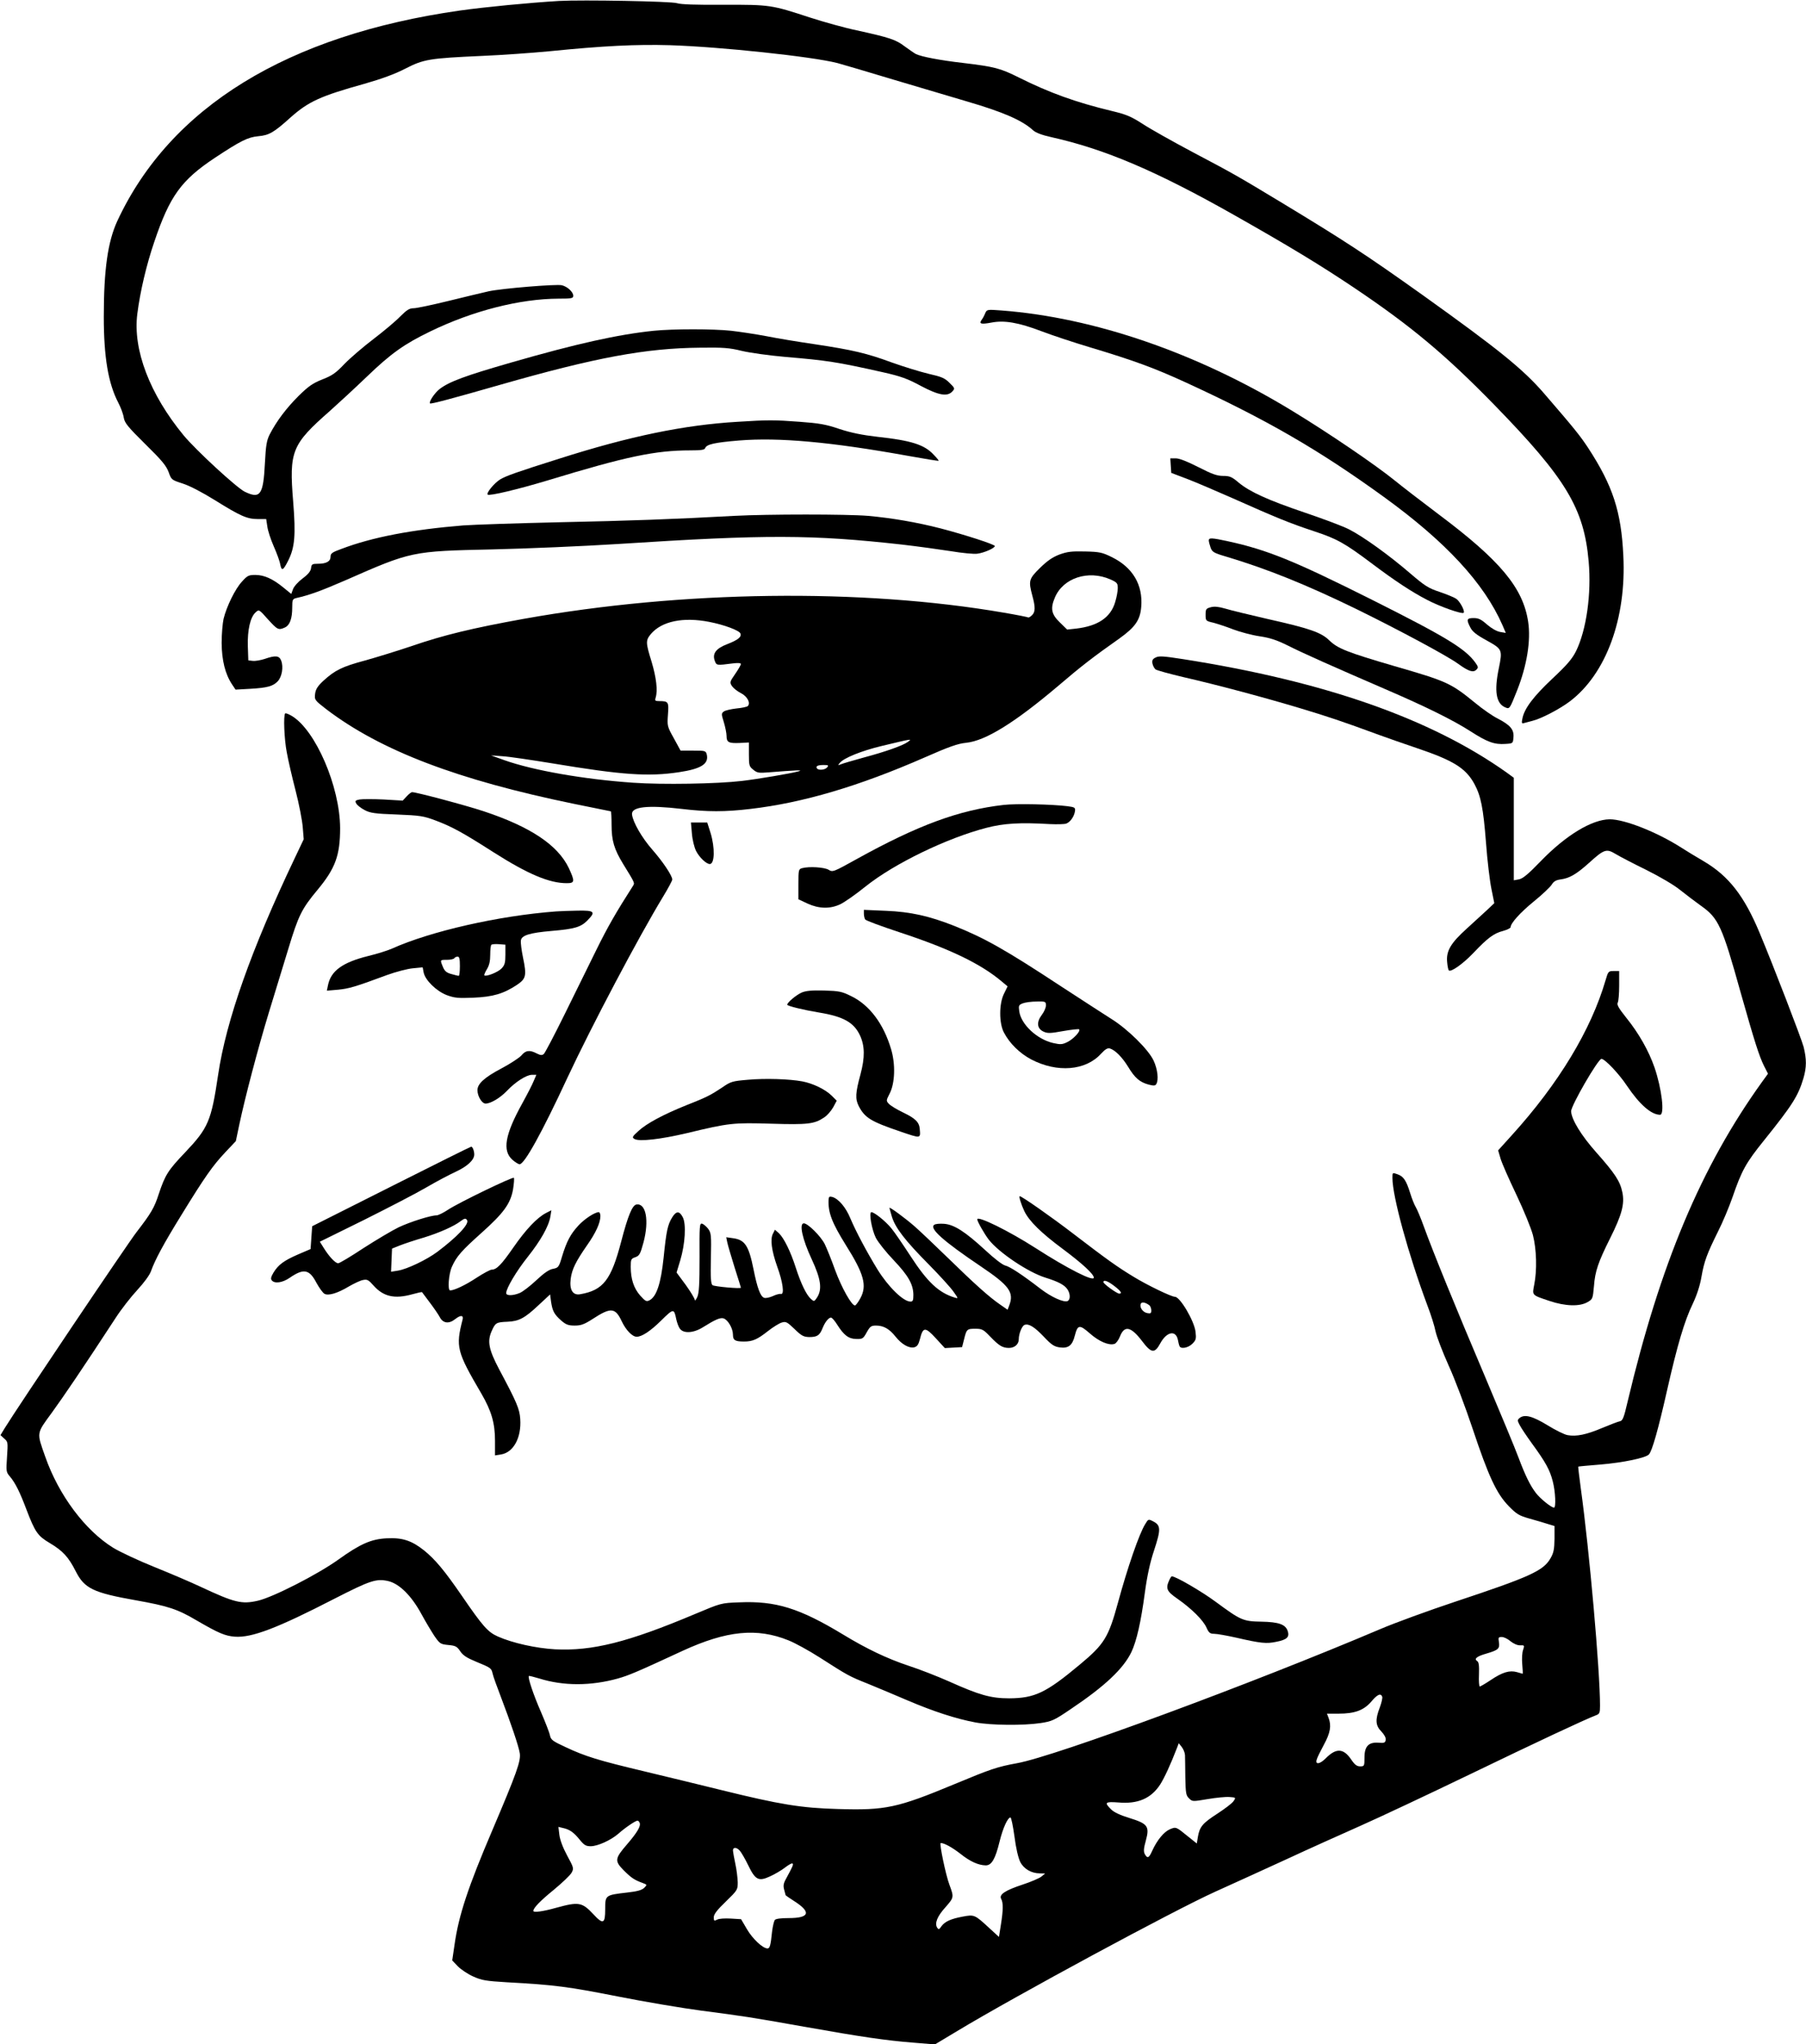  <svg version="1.0" xmlns="http://www.w3.org/2000/svg"
 width="1131pt" height="1280pt" viewBox="0 0 1131 1280"
 preserveAspectRatio="xMidYMid meet"><g transform="translate(0,1280) scale(0.1,-0.1)"
fill="#000000" stroke="none">
<path d="M3500 12794 c-184 -11 -464 -38 -620 -60 -1080 -154 -1813 -604
-2145 -1317 -60 -130 -85 -305 -85 -601 0 -253 28 -416 90 -536 16 -30 32 -73
35 -95 6 -34 24 -56 135 -166 104 -102 131 -135 146 -175 17 -48 18 -49 89
-72 44 -14 122 -55 201 -104 159 -99 201 -118 268 -118 l53 0 7 -46 c3 -25 21
-81 40 -124 19 -43 38 -94 41 -114 9 -44 18 -39 50 24 41 82 48 158 31 369
-26 316 -9 358 229 567 55 49 161 147 235 218 150 144 232 202 395 281 266
129 560 204 803 205 82 0 92 2 92 18 0 24 -37 58 -72 66 -35 8 -375 -20 -458
-38 -36 -8 -148 -35 -250 -60 -102 -25 -201 -46 -219 -46 -27 0 -43 -10 -85
-52 -28 -29 -103 -92 -166 -140 -63 -48 -145 -118 -182 -156 -55 -58 -78 -74
-140 -98 -60 -24 -86 -42 -149 -104 -75 -75 -136 -155 -180 -240 -19 -38 -24
-67 -30 -181 -10 -198 -29 -225 -126 -178 -51 25 -305 259 -383 353 -212 257
-319 537 -290 761 18 141 57 307 107 453 96 284 168 384 379 524 159 105 206
129 271 135 68 6 98 23 203 118 112 99 185 133 461 210 109 31 191 61 257 95
115 59 149 65 482 80 124 5 313 19 420 29 339 34 544 44 755 38 315 -10 891
-71 1050 -112 33 -9 193 -56 355 -105 162 -48 367 -109 455 -135 229 -67 346
-118 415 -181 16 -15 56 -30 115 -43 336 -75 659 -213 1150 -491 346 -196 532
-309 747 -453 354 -238 571 -419 877 -733 448 -460 561 -647 590 -980 18 -202
-14 -428 -79 -561 -25 -49 -55 -85 -148 -172 -118 -111 -176 -187 -188 -250
-6 -29 -5 -33 12 -28 10 3 33 9 49 13 55 13 169 72 237 123 226 172 354 519
334 912 -13 276 -66 438 -220 674 -50 76 -85 120 -275 340 -132 153 -283 275
-761 617 -358 255 -490 341 -895 586 -262 158 -289 174 -547 310 -124 66 -265
145 -312 176 -73 47 -102 59 -193 81 -225 54 -391 114 -581 209 -118 59 -153
68 -352 92 -141 16 -261 39 -295 56 -11 6 -42 28 -70 48 -55 42 -95 55 -300
100 -77 16 -208 53 -292 80 -241 79 -249 81 -541 80 -173 -1 -268 2 -292 10
-34 12 -593 22 -740 14z"/>
<path d="M6170 10839 c-5 -13 -15 -32 -22 -41 -19 -26 -5 -30 60 -18 81 16
170 1 317 -55 63 -24 198 -69 302 -100 276 -83 398 -128 593 -217 508 -233
840 -425 1247 -720 388 -281 627 -540 742 -802 l21 -49 -35 6 c-22 4 -54 22
-82 46 -37 33 -54 41 -84 41 -44 0 -47 -9 -21 -59 13 -26 38 -46 102 -81 99
-55 100 -58 76 -176 -29 -140 -17 -217 38 -242 30 -13 29 -15 76 103 62 156
88 314 70 432 -32 212 -174 383 -560 672 -113 85 -236 180 -275 212 -122 99
-416 299 -650 441 -593 360 -1235 580 -1813 624 -90 7 -92 6 -102 -17z"/>
<path d="M4095 10729 c-224 -23 -485 -81 -894 -199 -285 -82 -387 -119 -448
-166 -31 -24 -69 -81 -60 -90 5 -5 134 29 437 116 601 172 914 230 1255 233
145 2 183 -1 260 -20 50 -12 172 -29 275 -38 260 -22 320 -31 610 -96 111 -25
153 -40 236 -85 113 -60 167 -69 198 -35 17 18 16 21 -18 54 -30 30 -49 38
-133 57 -54 13 -157 45 -230 71 -154 57 -244 78 -483 114 -96 14 -231 36 -300
50 -69 13 -169 28 -222 34 -111 12 -364 12 -483 0z"/>
<path d="M4620 10159 c-337 -20 -675 -90 -1115 -230 -276 -87 -336 -109 -373
-131 -37 -23 -88 -85 -78 -95 10 -10 190 33 376 89 493 150 673 188 893 188
67 0 89 3 93 14 9 24 58 35 213 48 250 20 573 -9 1056 -96 105 -19 191 -33
193 -31 2 1 -12 19 -31 38 -58 63 -141 89 -352 112 -96 11 -165 25 -238 49
-85 29 -127 36 -249 45 -159 12 -199 12 -388 0z"/>
<path d="M7332 9884 l3 -45 100 -38 c55 -21 183 -76 285 -121 274 -122 357
-156 508 -206 146 -48 194 -75 372 -209 136 -102 239 -170 335 -220 81 -43
221 -92 231 -82 10 10 -24 73 -47 88 -13 9 -60 28 -104 43 -70 23 -93 38 -185
117 -130 112 -294 230 -381 274 -36 19 -159 65 -274 104 -236 80 -348 131
-419 190 -41 35 -55 41 -96 41 -38 0 -69 11 -155 55 -69 35 -119 55 -141 55
l-35 0 3 -46z"/>
<path d="M4600 9570 c-384 -21 -659 -31 -1095 -40 -264 -6 -536 -15 -605 -20
-319 -26 -567 -73 -762 -147 -58 -21 -68 -28 -68 -49 0 -29 -26 -44 -79 -44
-36 0 -40 -3 -43 -27 -2 -19 -18 -39 -53 -65 -28 -21 -54 -50 -60 -67 l-11
-30 -49 40 c-67 55 -121 79 -176 79 -42 0 -50 -4 -84 -42 -42 -45 -96 -155
-115 -233 -6 -27 -12 -95 -12 -151 1 -109 22 -194 65 -259 l22 -33 90 5 c108
6 145 16 174 47 27 28 37 90 22 129 -12 32 -35 35 -104 11 -25 -8 -58 -14 -74
-12 l-28 3 -3 89 c-3 100 15 182 49 212 21 19 21 19 77 -44 60 -66 66 -69 106
-51 31 14 46 56 46 125 0 50 2 54 28 60 77 17 152 44 304 110 414 182 415 183
923 194 215 5 569 20 789 34 924 60 1211 59 1776 -4 96 -11 233 -30 304 -41
71 -12 146 -19 166 -16 42 5 110 35 110 48 0 10 -185 70 -338 110 -151 39
-310 66 -457 79 -133 11 -625 11 -835 0z"/>
<path d="M7570 9416 c0 -7 5 -27 11 -44 10 -28 19 -34 97 -57 258 -77 503
-176 817 -329 263 -129 569 -293 636 -342 65 -47 94 -57 114 -38 14 14 13 18
-5 44 -63 88 -183 161 -645 393 -491 246 -656 313 -901 367 -106 23 -124 24
-124 6z"/>
<path d="M6635 9328 c-44 -17 -76 -39 -122 -84 -70 -69 -73 -80 -48 -174 20
-73 19 -103 -3 -123 -10 -10 -21 -15 -23 -13 -2 2 -71 16 -154 30 -889 153
-2012 139 -3006 -39 -320 -58 -500 -101 -703 -171 -89 -30 -219 -70 -291 -90
-142 -38 -188 -61 -259 -126 -34 -31 -48 -52 -52 -78 -6 -42 -4 -44 71 -102
341 -259 822 -442 1553 -592 123 -25 225 -46 227 -46 3 0 5 -38 5 -85 0 -99
16 -152 72 -244 75 -122 74 -119 62 -138 -105 -164 -158 -256 -228 -398 -46
-93 -136 -276 -200 -406 -64 -130 -123 -242 -130 -248 -11 -10 -21 -9 -45 3
-44 23 -69 20 -96 -13 -14 -15 -70 -52 -125 -81 -106 -56 -150 -96 -150 -136
0 -38 28 -84 51 -84 32 0 91 35 134 80 53 56 122 100 156 100 l28 0 -16 -37
c-8 -21 -41 -85 -73 -143 -108 -195 -125 -295 -61 -352 17 -15 38 -28 45 -28
30 0 139 196 300 543 150 321 445 880 600 1135 31 51 56 98 56 105 0 24 -60
113 -125 187 -65 74 -121 171 -127 220 -6 49 98 60 312 35 158 -19 272 -19
430 0 327 38 679 142 1090 322 154 68 209 87 260 92 121 12 304 125 579 358
140 120 219 181 381 295 99 71 131 116 137 200 11 137 -54 246 -185 310 -59
29 -76 33 -166 35 -84 2 -111 -1 -161 -19z m319 -156 c42 -19 46 -24 46 -55 0
-18 -7 -57 -16 -86 -28 -97 -108 -151 -245 -167 l-56 -6 -46 45 c-53 51 -60
87 -31 155 51 123 209 175 348 114z m-2512 -266 c92 -18 188 -53 195 -73 8
-21 -15 -40 -82 -66 -71 -27 -95 -59 -79 -104 11 -30 11 -30 112 -17 33 4 52
3 52 -4 0 -5 -16 -33 -36 -62 -34 -49 -35 -53 -20 -76 9 -13 34 -33 56 -44 40
-20 62 -62 43 -81 -5 -5 -37 -12 -71 -15 -34 -4 -70 -12 -79 -19 -16 -12 -16
-16 0 -67 9 -30 17 -69 17 -86 0 -40 13 -47 83 -44 l57 3 0 -75 c0 -69 2 -76
28 -96 24 -20 35 -21 97 -16 175 14 221 16 185 6 -53 -14 -253 -48 -355 -60
-153 -18 -498 -24 -680 -11 -307 21 -626 77 -806 141 l-84 30 70 -5 c39 -2
180 -23 315 -45 438 -73 601 -84 793 -55 139 21 187 52 173 111 -6 23 -10 24
-85 24 l-79 0 -42 77 c-42 75 -42 78 -37 149 6 79 3 84 -54 84 -27 0 -29 3
-23 22 14 44 4 125 -25 223 -38 122 -38 135 -5 175 68 80 201 108 366 76z
m1244 -751 c-29 -22 -137 -61 -276 -98 -69 -19 -134 -38 -145 -43 -18 -7 -19
-6 -6 9 25 31 137 76 262 106 196 47 192 46 165 26z m-506 -160 c-13 -16 -55
-20 -64 -6 -9 14 5 21 42 21 29 0 33 -2 22 -15z"/>
<path d="M7583 8998 c-30 -8 -33 -12 -33 -47 0 -38 1 -39 48 -50 26 -7 82 -25
125 -42 43 -16 117 -36 165 -43 67 -10 108 -24 177 -58 92 -47 293 -136 610
-273 255 -110 425 -194 534 -264 104 -67 149 -84 219 -79 47 3 47 3 50 42 4
48 -20 76 -99 117 -31 15 -94 59 -140 97 -153 125 -177 136 -506 231 -294 86
-356 110 -408 161 -51 50 -122 75 -390 135 -112 26 -229 54 -261 64 -42 12
-68 15 -91 9z"/>
<path d="M7237 8683 c-19 -9 -23 -18 -20 -37 3 -14 11 -30 19 -37 7 -6 87 -28
176 -49 214 -49 509 -128 735 -196 169 -51 254 -79 493 -167 52 -19 158 -56
235 -82 228 -77 304 -125 358 -223 41 -76 56 -150 73 -368 8 -111 24 -242 34
-290 l18 -89 -42 -40 c-24 -22 -83 -76 -131 -120 -101 -91 -130 -141 -122
-212 2 -24 7 -46 10 -49 13 -13 89 41 153 108 91 96 129 124 187 139 26 7 47
18 47 23 0 25 60 92 146 162 52 42 101 89 111 104 12 20 26 29 53 33 58 7 102
33 180 103 96 87 110 92 169 56 25 -15 111 -60 191 -99 84 -42 173 -94 211
-125 36 -29 96 -74 132 -100 109 -77 132 -127 247 -540 88 -311 116 -399 147
-462 l25 -49 -37 -51 c-382 -531 -638 -1141 -843 -2006 -22 -95 -30 -116 -47
-119 -11 -2 -61 -21 -111 -42 -99 -42 -162 -55 -217 -45 -19 3 -76 31 -126 62
-95 58 -144 70 -175 45 -14 -12 -14 -16 1 -44 9 -18 44 -70 78 -117 84 -115
111 -164 129 -235 17 -64 21 -165 8 -165 -17 0 -87 57 -113 91 -36 47 -66 107
-110 224 -20 55 -115 282 -209 505 -181 426 -325 779 -384 942 -19 53 -42 107
-50 120 -8 13 -24 52 -35 88 -25 80 -42 105 -81 118 -30 11 -30 10 -30 -23 0
-117 101 -483 219 -799 22 -57 45 -130 51 -162 7 -33 44 -129 82 -214 39 -85
106 -263 150 -395 100 -300 150 -407 226 -485 51 -52 65 -60 132 -79 41 -11
93 -27 115 -34 l40 -12 0 -80 c-1 -65 -5 -88 -25 -122 -44 -78 -127 -116 -600
-273 -162 -54 -371 -130 -465 -170 -802 -341 -2036 -797 -2275 -840 -126 -23
-166 -37 -392 -131 -358 -149 -432 -165 -729 -156 -232 6 -368 29 -729 118
-135 33 -355 87 -490 119 -281 67 -364 92 -489 151 -80 37 -91 45 -97 73 -3
17 -29 83 -56 146 -47 107 -84 217 -76 226 2 2 32 -6 66 -16 150 -47 322 -47
491 0 70 20 118 40 407 174 275 126 464 145 662 65 40 -16 128 -64 195 -107
178 -114 183 -117 303 -165 60 -24 172 -72 250 -105 160 -68 300 -114 423
-137 98 -18 298 -20 407 -4 72 11 86 17 193 90 210 141 327 251 377 356 32 69
59 185 84 373 14 104 33 189 56 258 45 137 45 161 -6 187 -28 14 -29 14 -48
-18 -38 -60 -112 -276 -171 -493 -59 -216 -85 -259 -239 -387 -212 -177 -282
-210 -442 -211 -115 0 -188 21 -375 105 -72 32 -187 77 -255 99 -135 45 -263
106 -411 196 -273 165 -421 211 -650 201 -114 -4 -114 -5 -274 -72 -422 -178
-646 -234 -880 -222 -120 7 -264 39 -357 80 -63 28 -94 63 -227 257 -108 157
-166 226 -235 282 -78 62 -136 81 -234 76 -98 -5 -166 -35 -304 -134 -130 -93
-410 -236 -504 -257 -101 -23 -145 -12 -359 88 -55 26 -183 81 -285 122 -102
41 -219 96 -260 121 -177 109 -343 331 -427 572 -54 153 -56 141 42 275 76
105 187 268 398 591 36 56 98 135 137 177 41 44 76 92 85 116 25 71 79 172
189 350 151 246 199 313 276 395 l67 71 22 105 c37 174 116 474 185 701 36
118 91 297 122 399 63 208 83 249 184 370 110 133 140 214 140 385 -1 259
-154 615 -304 703 -19 11 -37 18 -40 15 -12 -12 -6 -163 10 -244 8 -46 33
-154 55 -239 22 -85 42 -189 45 -230 l6 -75 -57 -120 c-270 -567 -429 -1015
-479 -1355 -43 -290 -62 -333 -206 -485 -108 -113 -126 -142 -166 -262 -28
-87 -49 -121 -139 -238 -54 -69 -746 -1098 -824 -1225 l-28 -46 24 -22 c23
-20 23 -24 17 -114 -6 -90 -6 -95 18 -123 33 -39 62 -96 104 -208 54 -141 70
-164 146 -209 82 -49 117 -87 163 -178 54 -106 109 -133 375 -180 202 -36 261
-55 381 -126 136 -79 177 -97 239 -102 106 -8 266 53 625 238 225 115 262 127
337 110 70 -17 146 -93 208 -208 25 -46 61 -106 80 -135 34 -49 38 -52 87 -57
45 -4 55 -9 75 -39 17 -26 42 -42 98 -65 95 -39 97 -41 105 -75 3 -16 27 -82
52 -147 63 -166 110 -304 118 -351 8 -49 -20 -126 -171 -481 -152 -356 -212
-535 -238 -722 l-14 -95 35 -37 c20 -20 63 -49 97 -64 54 -24 79 -28 211 -36
298 -16 385 -28 690 -88 171 -34 409 -74 530 -90 268 -35 290 -38 640 -100
359 -64 518 -87 685 -100 l135 -11 140 84 c365 220 1356 755 1615 872 118 53
321 146 450 205 129 60 336 153 460 208 124 55 432 200 685 322 412 199 719
343 790 370 22 8 25 15 25 60 0 220 -67 975 -120 1358 -10 75 -18 138 -16 139
1 1 64 7 140 13 141 12 281 41 302 63 20 20 59 158 114 402 64 283 109 435
161 542 25 53 45 113 54 167 17 98 35 146 104 285 28 55 68 150 90 213 59 171
84 216 200 360 176 219 212 276 245 387 20 68 20 120 1 196 -15 55 -186 500
-276 715 -96 230 -193 355 -349 447 -47 27 -110 66 -140 85 -153 98 -356 178
-449 178 -112 -1 -275 -100 -431 -261 -78 -81 -113 -110 -137 -115 l-33 -6 0
321 0 321 -45 33 c-476 338 -1141 571 -2027 710 -123 19 -151 21 -171 10z
m2223 -6160 c19 -15 43 -26 60 -25 27 1 28 0 18 -30 -6 -16 -8 -56 -5 -89 3
-32 4 -59 3 -59 0 0 -17 4 -36 10 -46 13 -91 0 -165 -50 -33 -22 -64 -40 -68
-40 -4 0 -7 34 -5 75 2 56 -1 78 -11 84 -22 14 -3 30 57 47 75 22 85 31 79 71
-5 30 -3 33 18 33 13 0 38 -12 55 -27z m-804 -347 c3 -7 -4 -37 -15 -67 -30
-77 -27 -114 10 -151 18 -19 29 -39 27 -52 -3 -18 -9 -21 -44 -18 -63 5 -89
-22 -89 -92 0 -54 -1 -56 -27 -56 -21 0 -34 10 -57 44 -48 70 -94 72 -159 6
-37 -37 -67 -41 -56 -7 3 12 24 54 45 93 40 73 48 119 29 168 l-10 26 73 0
c101 0 158 21 205 76 38 45 59 54 68 30z m-1235 -365 c0 -14 2 -76 2 -138 2
-100 4 -115 23 -133 21 -21 22 -21 117 -5 53 9 114 15 137 13 40 -3 41 -3 24
-27 -9 -13 -54 -47 -100 -77 -93 -60 -111 -82 -122 -144 l-7 -43 -55 44 c-76
62 -75 61 -114 45 -37 -16 -80 -68 -110 -134 -21 -47 -30 -51 -47 -21 -8 16
-7 35 7 85 24 89 12 105 -104 141 -56 17 -97 36 -114 54 -44 43 -37 49 45 43
123 -11 206 25 263 113 26 41 65 125 105 229 l11 29 19 -24 c10 -13 19 -35 20
-50z m-1068 -510 c9 -72 24 -135 36 -159 22 -44 70 -72 123 -72 l33 -1 -23
-19 c-12 -10 -65 -33 -117 -50 -112 -37 -150 -63 -135 -90 13 -25 13 -68 -2
-162 l-12 -76 -59 54 c-93 86 -95 87 -169 73 -75 -14 -111 -31 -133 -61 -13
-20 -17 -21 -26 -8 -17 27 0 71 52 128 53 61 54 62 25 140 -23 60 -65 262 -55
262 22 0 70 -26 123 -67 61 -49 113 -72 159 -73 37 0 60 39 87 150 21 85 51
150 68 150 5 0 16 -54 25 -119z m-2347 85 c8 -21 -17 -62 -79 -134 -77 -89
-79 -104 -22 -162 48 -48 67 -61 119 -80 29 -11 30 -11 10 -31 -15 -14 -43
-22 -106 -29 -138 -16 -138 -16 -138 -105 0 -91 -13 -97 -74 -31 -71 76 -92
79 -231 41 -85 -24 -145 -32 -145 -20 0 18 43 63 128 132 53 44 104 92 112
108 14 26 13 31 -28 106 -27 50 -45 98 -49 130 l-6 50 29 -7 c42 -9 68 -28
105 -74 27 -33 38 -40 68 -40 44 0 125 37 172 77 42 38 109 83 121 83 5 0 11
-6 14 -14z m627 -174 c9 -10 33 -51 52 -90 45 -94 66 -104 137 -71 29 13 72
38 95 56 23 18 44 29 47 24 5 -7 1 -16 -41 -94 -17 -30 -19 -45 -12 -70 5 -18
9 -33 9 -34 0 -1 24 -18 54 -37 108 -69 96 -106 -35 -106 -49 0 -80 -4 -87
-12 -5 -7 -13 -40 -17 -73 -9 -88 -14 -105 -29 -105 -29 0 -93 60 -128 120
l-37 63 -65 4 c-37 2 -74 0 -85 -7 -19 -9 -21 -8 -21 15 0 19 20 45 75 98 74
72 75 74 75 122 -1 28 -7 79 -15 115 -8 36 -14 73 -15 83 0 22 22 22 43 -1z"/>
<path d="M2546 7813 l-24 -26 -119 7 c-65 3 -133 3 -151 0 -27 -5 -30 -9 -21
-25 5 -10 29 -29 52 -41 36 -19 64 -23 202 -28 146 -6 167 -9 244 -38 103 -39
167 -74 361 -198 217 -138 350 -194 459 -194 51 0 52 11 13 95 -69 144 -240
258 -532 355 -111 37 -423 120 -449 120 -6 0 -21 -12 -35 -27z"/>
<path d="M6285 7760 c-279 -32 -535 -126 -920 -339 -146 -81 -150 -83 -176
-67 -27 16 -122 22 -166 10 -22 -6 -23 -11 -23 -101 l0 -94 58 -27 c70 -32
139 -34 202 -5 25 11 97 61 160 112 180 144 511 304 759 368 109 28 208 34
396 23 44 -2 90 -1 102 3 25 9 50 44 55 78 3 22 -1 25 -47 31 -95 12 -320 17
-400 8z"/>
<path d="M4333 7581 c3 -39 15 -87 26 -109 21 -41 64 -82 86 -82 31 0 33 102
5 194 l-21 66 -51 0 -51 0 6 -69z"/>
<path d="M3480 7093 c-358 -27 -784 -124 -1026 -233 -27 -12 -94 -33 -148 -46
-161 -40 -234 -93 -252 -183 l-7 -34 70 6 c69 7 105 17 307 92 55 20 128 39
161 42 l62 6 6 -32 c10 -49 80 -117 145 -142 49 -18 72 -20 167 -16 122 5 189
25 272 80 58 39 62 58 38 173 -9 44 -15 91 -13 105 4 32 53 48 193 60 143 12
182 24 222 64 56 56 47 65 -59 63 -51 -1 -113 -3 -138 -5z m-315 -270 c0 -51
-4 -66 -24 -87 -23 -24 -97 -53 -108 -43 -2 3 5 20 16 38 15 24 21 51 21 90 0
31 3 59 7 63 4 4 25 6 48 4 l40 -3 0 -62z m-285 -73 c0 -33 -3 -60 -7 -60 -5
0 -25 5 -46 11 -30 8 -42 18 -53 44 -19 46 -19 45 25 45 22 0 43 5 46 10 3 6
13 10 21 10 11 0 14 -14 14 -60z"/>
<path d="M5410 7079 c0 -13 4 -29 8 -36 4 -7 102 -43 217 -81 313 -103 508
-197 639 -308 l36 -30 -22 -45 c-32 -62 -32 -186 -1 -244 36 -69 99 -130 170
-168 164 -86 343 -71 439 36 26 28 40 36 55 32 34 -11 77 -55 114 -115 42 -70
73 -96 128 -111 31 -8 42 -8 48 3 16 25 9 93 -17 148 -32 68 -161 196 -264
260 -40 25 -178 115 -309 200 -360 237 -486 307 -676 383 -154 61 -273 88
-427 94 l-138 6 0 -24z m1140 -575 c0 -14 -12 -41 -26 -59 -34 -45 -30 -85 10
-104 26 -12 42 -12 124 3 52 9 97 14 100 11 11 -11 -35 -60 -72 -79 -34 -17
-45 -17 -90 -7 -102 23 -202 117 -213 199 -5 36 -3 40 23 50 16 6 55 11 87 11
55 1 57 0 57 -25z"/>
<path d="M10055 6663 c-91 -312 -294 -648 -588 -972 l-85 -94 15 -51 c8 -28
53 -130 99 -226 47 -99 92 -209 104 -254 23 -90 26 -221 8 -310 -13 -68 -17
-64 96 -102 98 -33 189 -36 238 -7 32 18 33 22 40 99 7 95 27 152 102 302 73
146 91 214 76 286 -14 69 -45 117 -164 251 -95 107 -154 205 -157 256 -2 34
169 329 190 329 21 0 109 -92 160 -169 79 -117 152 -181 207 -181 30 0 11 163
-35 297 -36 103 -97 212 -177 311 -47 59 -60 81 -53 94 5 9 9 57 9 107 l0 91
-34 0 c-33 0 -35 -2 -51 -57z"/>
<path d="M5020 6585 c-35 -16 -90 -62 -90 -76 0 -8 103 -33 200 -49 152 -25
218 -62 256 -144 30 -65 31 -137 3 -242 -32 -117 -34 -155 -11 -200 38 -73 75
-96 260 -159 130 -44 127 -45 122 15 -3 43 -27 67 -102 103 -40 19 -81 44 -91
55 -18 19 -18 21 4 64 34 65 38 185 9 280 -47 158 -135 275 -248 330 -60 30
-76 33 -172 36 -79 2 -114 -2 -140 -13z"/>
<path d="M4683 6039 c-96 -8 -107 -11 -160 -48 -74 -49 -97 -61 -224 -111
-144 -58 -249 -114 -300 -161 -41 -37 -42 -41 -25 -51 30 -17 162 -2 328 37
265 64 290 66 528 59 230 -7 270 -2 331 39 19 12 44 41 57 64 l22 41 -32 32
c-40 39 -116 76 -184 89 -81 15 -232 20 -341 10z"/>
<path d="M2450 5371 l-495 -249 -5 -71 -5 -72 -77 -33 c-90 -39 -125 -65 -155
-114 -16 -27 -19 -39 -11 -49 18 -22 67 -15 112 16 87 60 123 54 167 -30 18
-33 41 -65 51 -70 25 -14 83 4 153 46 31 18 71 37 87 40 27 6 35 2 67 -34 62
-70 132 -86 243 -55 32 9 60 15 61 13 1 -2 23 -31 48 -64 25 -33 54 -75 63
-92 20 -39 57 -44 96 -13 34 27 54 26 47 -2 -44 -172 -37 -200 117 -463 64
-110 86 -186 86 -297 l0 -91 38 6 c78 13 128 105 120 222 -4 63 -22 105 -132
311 -65 123 -75 175 -48 237 24 55 29 58 100 61 72 3 108 22 196 105 l71 66 6
-46 c9 -59 20 -79 64 -118 29 -25 44 -31 84 -31 39 0 59 7 112 41 115 75 142
72 183 -15 26 -55 66 -96 93 -96 33 0 86 35 154 102 77 76 80 76 94 8 4 -19
13 -45 21 -57 22 -35 87 -31 147 7 77 48 107 61 128 55 28 -9 59 -63 59 -101
0 -36 13 -44 70 -44 53 0 83 13 150 66 32 25 71 49 86 53 26 8 34 3 80 -41 44
-43 57 -49 92 -50 49 0 65 10 83 55 15 38 38 67 53 67 6 0 23 -19 38 -43 43
-68 72 -90 120 -91 40 -1 44 2 66 42 21 37 28 42 58 42 47 0 83 -20 122 -69
39 -49 85 -75 118 -67 18 5 26 17 35 51 19 77 33 78 99 6 l57 -62 54 3 54 3
12 47 c16 65 18 68 70 68 43 0 51 -4 94 -49 56 -58 77 -71 118 -71 35 0 61 23
61 54 0 35 20 84 36 90 26 10 62 -12 121 -74 49 -52 65 -62 101 -67 53 -7 78
13 93 74 18 69 29 71 95 13 57 -50 118 -76 153 -65 10 3 25 23 34 45 28 73 69
65 139 -27 58 -77 79 -80 115 -13 39 71 95 83 109 23 3 -15 7 -34 10 -40 6
-22 54 -14 81 13 23 23 25 31 20 75 -8 68 -97 219 -129 219 -22 0 -174 73
-260 126 -102 62 -161 104 -378 270 -130 100 -321 234 -334 234 -7 0 9 -52 29
-94 30 -62 104 -135 240 -236 121 -90 195 -158 195 -180 0 -27 -164 56 -366
186 -167 107 -364 204 -364 179 0 -13 45 -92 72 -127 64 -82 248 -205 355
-238 80 -25 118 -45 137 -72 20 -29 20 -67 1 -75 -25 -9 -100 25 -166 75 -122
94 -195 141 -224 148 -17 4 -68 43 -127 98 -123 113 -192 158 -255 163 -27 2
-54 0 -62 -6 -34 -22 56 -102 292 -261 178 -120 209 -162 177 -245 l-10 -26
-46 32 c-69 47 -161 130 -324 289 -80 78 -175 168 -211 200 -62 54 -159 125
-159 117 0 -2 7 -26 15 -54 21 -70 82 -150 231 -300 69 -70 140 -148 156 -172
30 -42 30 -43 7 -36 -101 31 -171 97 -277 260 -47 72 -100 150 -120 174 -35
43 -106 101 -125 101 -17 0 2 -109 28 -161 14 -27 64 -90 111 -139 93 -98 123
-152 124 -217 0 -35 -3 -43 -18 -43 -45 0 -138 91 -206 200 -68 111 -136 239
-171 322 -28 68 -73 121 -112 133 -19 5 -23 2 -24 -17 -4 -80 21 -144 108
-284 114 -181 134 -254 91 -333 -13 -24 -28 -44 -33 -45 -21 -3 -84 110 -125
221 -23 65 -53 138 -65 163 -26 51 -106 130 -131 130 -31 0 -9 -100 49 -224
58 -125 67 -188 34 -240 -18 -27 -19 -27 -39 -9 -28 25 -62 95 -94 194 -33
103 -74 186 -106 217 l-25 22 -12 -24 c-19 -34 -9 -107 26 -206 36 -98 46
-177 24 -172 -8 2 -32 -4 -52 -14 -21 -9 -45 -14 -54 -10 -23 8 -43 62 -66
178 -30 149 -54 185 -129 195 l-42 6 7 -34 c4 -19 25 -89 46 -157 22 -68 39
-124 39 -125 0 -8 -168 7 -178 16 -10 8 -13 47 -10 168 3 147 2 159 -18 186
-12 15 -29 29 -38 31 -15 3 -16 -16 -15 -210 0 -170 -3 -222 -14 -249 -9 -19
-16 -27 -16 -18 -1 9 -26 51 -57 94 l-57 77 23 76 c31 103 38 228 16 270 -21
41 -41 40 -66 0 -29 -47 -37 -85 -54 -252 -17 -162 -44 -243 -87 -267 -21 -11
-26 -8 -60 29 -40 46 -59 103 -59 180 0 46 2 51 29 60 25 9 31 19 51 93 36
136 16 246 -44 237 -26 -4 -53 -68 -96 -233 -63 -240 -112 -304 -257 -329 -46
-8 -68 28 -59 97 8 60 32 108 102 209 55 78 84 141 84 184 0 13 -5 24 -10 24
-25 0 -89 -42 -127 -83 -50 -54 -74 -99 -103 -194 -20 -68 -23 -71 -57 -78
-24 -4 -56 -26 -104 -71 -38 -36 -85 -72 -104 -80 -43 -18 -85 -18 -85 -1 0
30 64 138 135 227 81 102 132 192 142 254 l6 38 -33 -17 c-57 -29 -128 -105
-205 -216 -75 -108 -105 -139 -136 -139 -9 0 -52 -23 -95 -51 -69 -46 -140
-79 -165 -79 -17 0 -9 104 11 148 29 65 61 101 184 211 140 125 183 184 199
274 6 37 8 69 5 72 -7 8 -346 -156 -411 -199 -30 -20 -63 -36 -73 -36 -37 0
-166 -41 -238 -75 -39 -19 -137 -77 -218 -129 -80 -53 -152 -96 -160 -96 -18
0 -57 42 -90 95 l-25 40 276 136 c152 76 328 167 391 204 63 37 147 81 186 99
71 33 114 73 114 107 0 22 -10 49 -19 49 -4 0 -229 -112 -501 -249z m475 -211
c15 -24 -61 -104 -187 -199 -66 -49 -189 -108 -246 -117 l-43 -7 3 73 3 72 50
20 c28 11 94 33 149 49 95 29 190 71 231 103 24 18 32 19 40 6z m4053 -412
c42 -32 52 -48 31 -48 -14 0 -99 61 -99 72 0 17 28 7 68 -24z m220 -121 c6 -5
12 -20 12 -32 0 -18 -4 -21 -25 -17 -28 5 -50 36 -41 58 5 14 29 10 54 -9z"/>
<path d="M7322 2905 c-23 -51 -16 -69 51 -115 90 -63 161 -134 182 -180 15
-34 23 -40 49 -40 17 0 79 -11 137 -24 156 -36 191 -39 252 -26 67 13 84 30
71 68 -14 41 -56 56 -165 58 -114 2 -128 8 -284 123 -89 66 -252 161 -277 161
-2 0 -10 -11 -16 -25z"/>
</g>
</svg>
